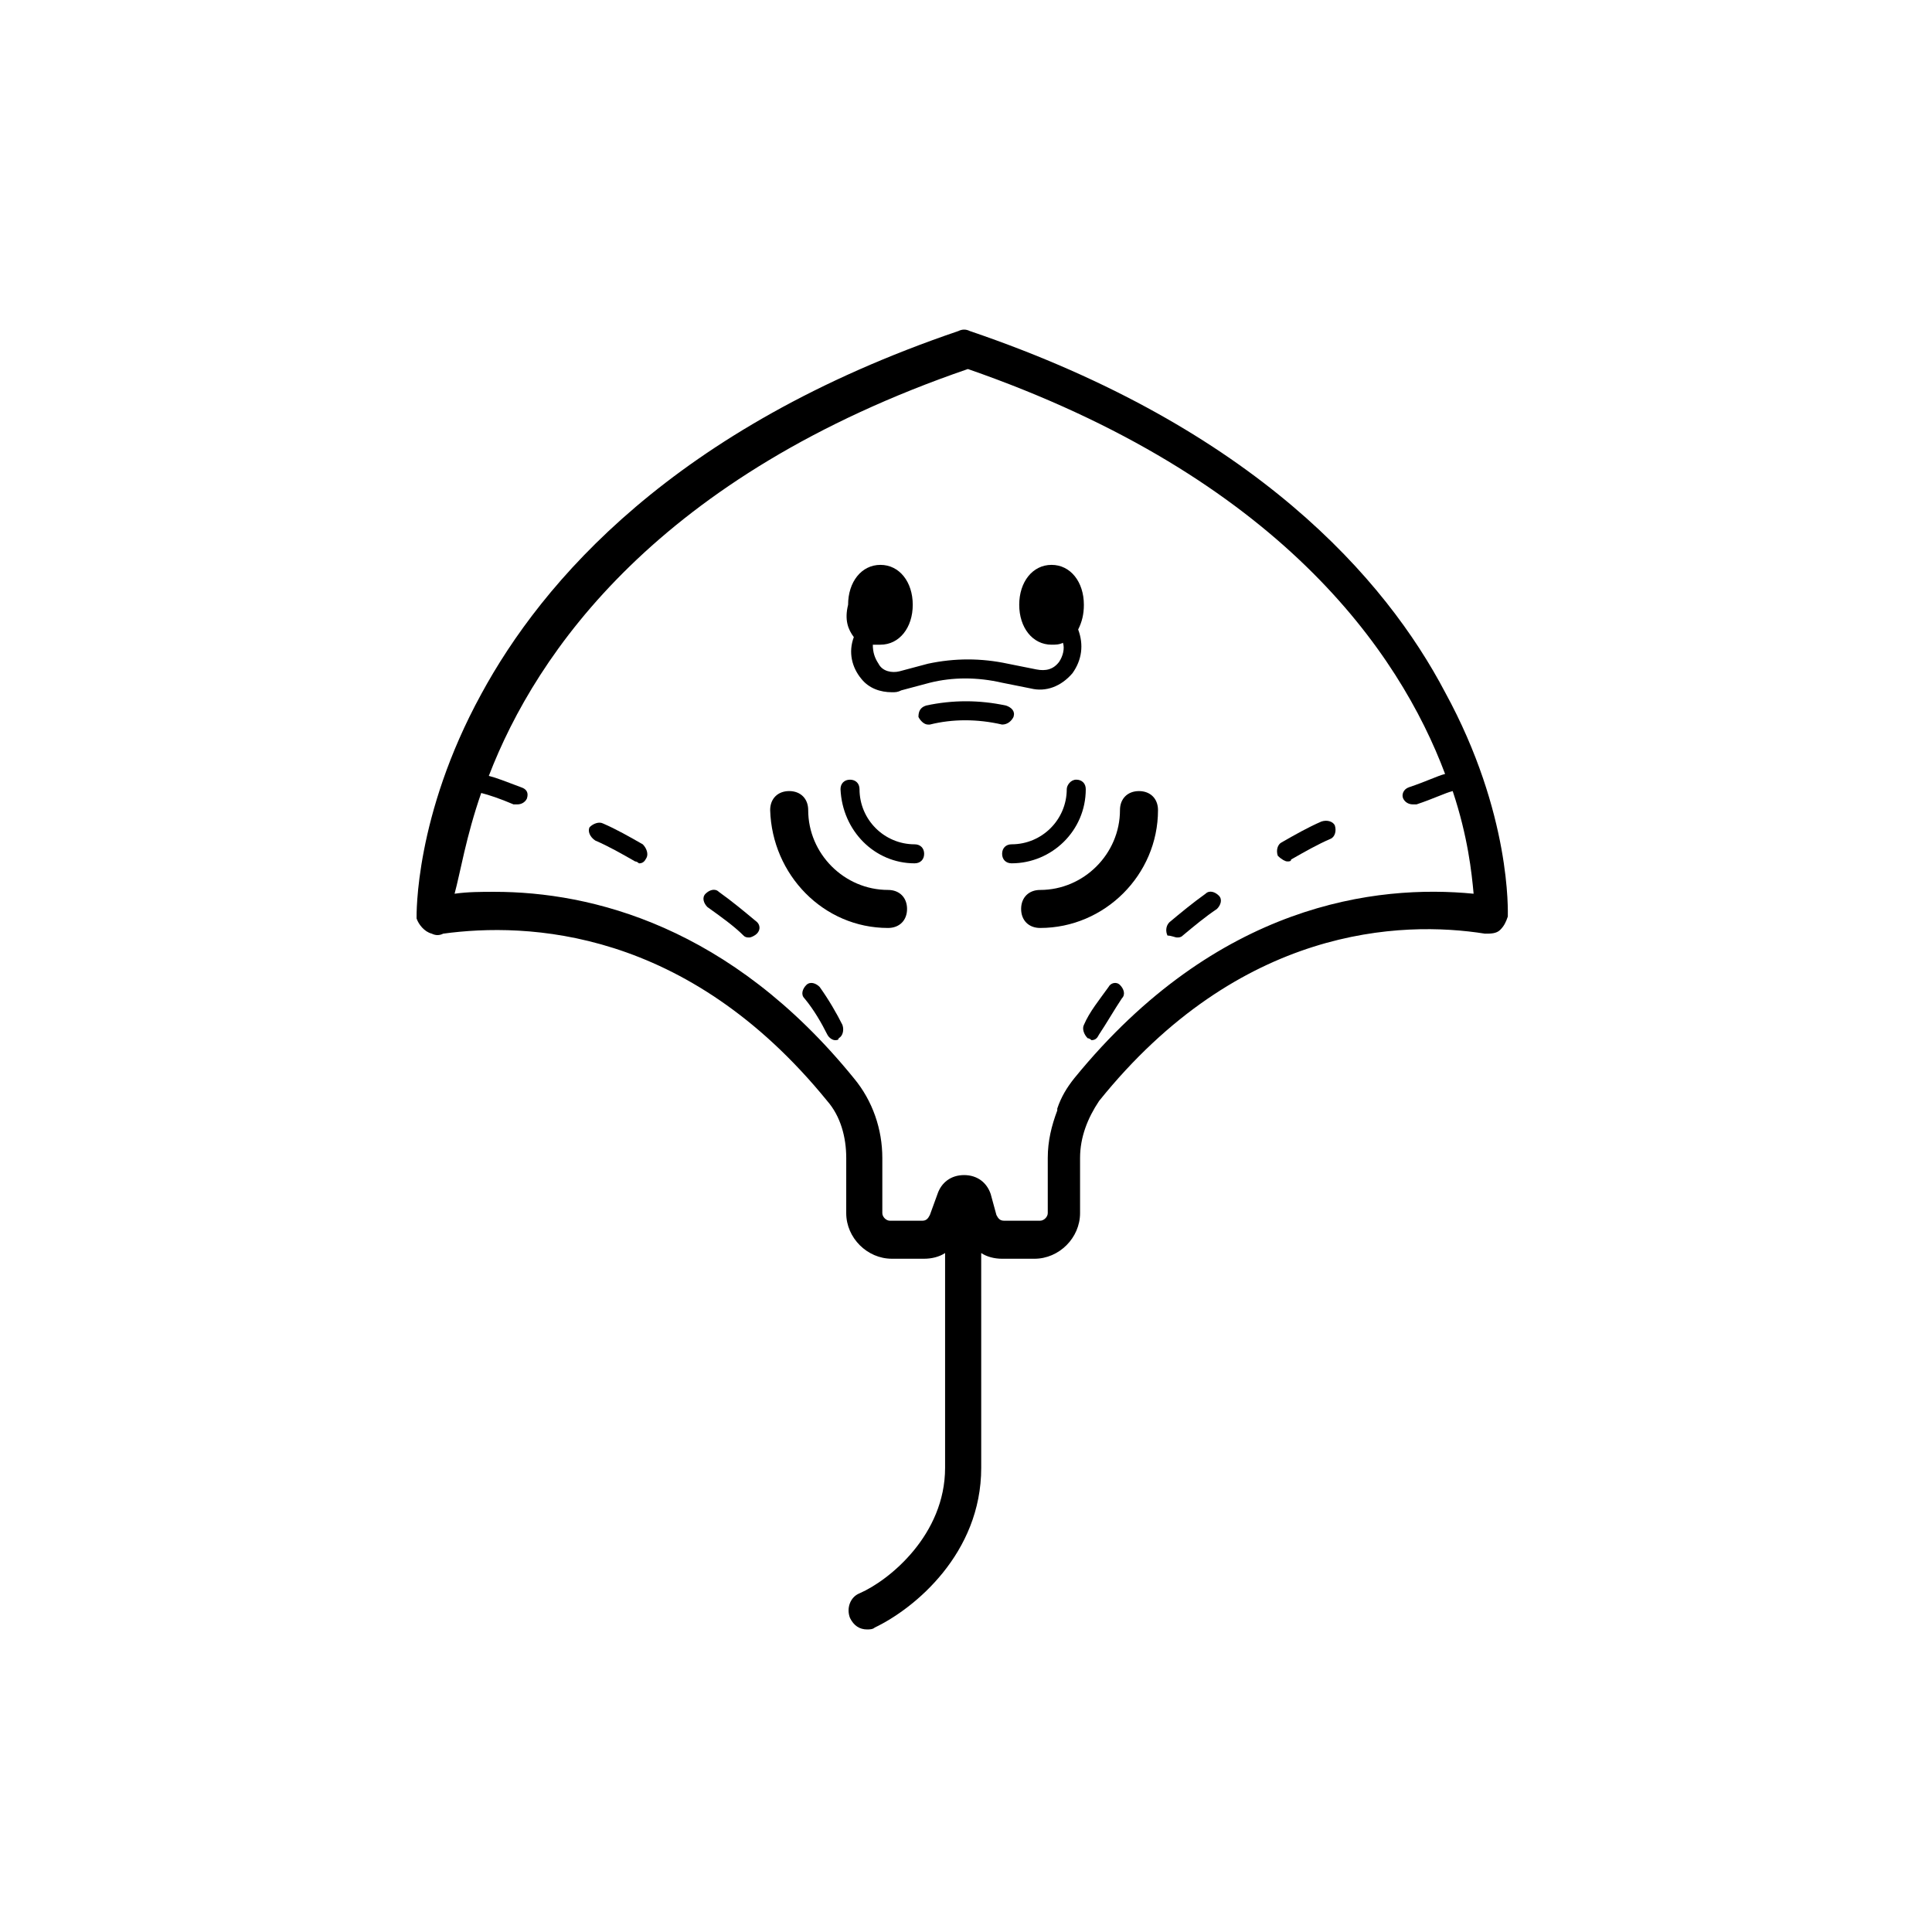 <?xml version="1.0" encoding="UTF-8"?>
<!-- Uploaded to: ICON Repo, www.svgrepo.com, Generator: ICON Repo Mixer Tools -->
<svg fill="#000000" width="800px" height="800px" version="1.1" viewBox="144 144 512 512" xmlns="http://www.w3.org/2000/svg">
 <g>
  <path d="m258.43 391.43c1.008 0.504 2.016 0.504 3.023 0 22.168-3.023 64.488-1.512 101.77 44.336 3.527 4.031 5.039 9.574 5.039 15.113l-0.004 14.609c0 6.551 5.543 12.09 12.09 12.09h8.566c2.016 0 4.031-0.504 5.543-1.512v56.93c0 17.633-14.609 29.727-22.672 33.25-2.519 1.008-3.527 4.031-2.519 6.551 1.008 2.016 2.519 3.023 4.535 3.023 0.504 0 1.512 0 2.016-0.504 10.578-5.039 28.215-19.648 28.215-42.32l-0.004-56.926c1.512 1.008 3.527 1.512 5.543 1.512h8.566c6.551 0 12.09-5.543 12.09-12.09v-14.609c0-5.543 2.016-10.578 5.039-15.113 37.281-46.352 80.105-47.863 102.27-44.336 1.512 0 3.023 0 4.031-1.008 1.008-1.008 1.512-2.016 2.016-3.527 0-1.008 1.008-27.207-16.625-59.449-15.617-29.727-50.383-70.031-125.95-95.723-1.008-0.504-2.016-0.504-3.023 0-75.57 25.695-110.34 66.504-126.46 96.227-17.633 32.242-17.129 58.441-17.129 59.449 0.504 1.508 2.016 3.523 4.031 4.027zm13.098-37.281c2.016 0.504 5.039 1.512 8.566 3.023h1.008c1.008 0 2.016-0.504 2.519-1.512 0.504-1.512 0-2.519-1.512-3.023-4.031-1.512-6.551-2.519-8.566-3.023 12.594-32.746 44.84-79.602 126.96-107.82 82.625 28.719 114.36 75.066 126.46 107.31-2.016 0.504-5.039 2.016-9.574 3.527-1.512 0.504-2.016 2.016-1.512 3.023 0.504 1.008 1.512 1.512 2.519 1.512h1.008c4.535-1.512 7.559-3.023 9.574-3.527 4.031 12.09 5.039 21.664 5.543 27.207-25.695-2.519-68.016 2.519-105.8 48.871-2.016 2.519-3.527 5.039-4.535 8.062v0.504c-1.512 4.031-2.519 8.062-2.519 12.594v14.605c0 1.008-1.008 2.016-2.016 2.016h-9.574c-1.008 0-1.512-0.504-2.016-1.512l-1.512-5.539c-1.008-3.023-3.527-5.039-7.055-5.039-3.527 0-6.047 2.016-7.055 5.039l-2.016 5.543c-0.504 1.008-1.008 1.512-2.016 1.512h-8.566c-1.008 0-2.016-1.008-2.016-2.016v-14.609c0-7.559-2.519-15.113-7.559-21.16-32.746-40.305-69.527-49.375-95.219-49.375-3.527 0-7.055 0-10.578 0.504 1.516-5.543 3.027-15.117 7.059-26.703z"/>
  <path d="m426.7 353.14c0 8.062-6.551 14.609-14.609 14.609-1.512 0-2.519 1.008-2.519 2.519 0 1.512 1.008 2.519 2.519 2.519 10.578 0 19.648-8.566 19.648-19.648 0-1.512-1.008-2.519-2.519-2.519s-2.519 1.512-2.519 2.519z"/>
  <path d="m386.39 372.79c1.512 0 2.519-1.008 2.519-2.519 0-1.512-1.008-2.519-2.519-2.519-8.062 0-14.609-6.551-14.609-14.609 0-1.512-1.008-2.519-2.519-2.519s-2.519 1.008-2.519 2.519c0.504 11.082 9.07 19.648 19.648 19.648z"/>
  <path d="m414.61 384.88c0 3.023 2.016 5.039 5.039 5.039 17.129 0 31.234-14.105 31.234-31.234 0-3.023-2.016-5.039-5.039-5.039s-5.039 2.016-5.039 5.039c0 11.586-9.574 21.16-21.16 21.16-3.019 0-5.035 2.016-5.035 5.035z"/>
  <path d="m379.34 389.92c3.023 0 5.039-2.016 5.039-5.039 0-3.023-2.016-5.039-5.039-5.039-11.586 0-21.16-9.574-21.16-21.16 0-3.023-2.016-5.039-5.039-5.039-3.023 0-5.039 2.016-5.039 5.039 0.504 17.133 14.105 31.238 31.238 31.238z"/>
  <path d="m341.05 391.94c0.504 0.504 1.008 0.504 1.512 0.504s1.512-0.504 2.016-1.008c1.008-1.008 1.008-2.519-0.504-3.527-3.023-2.519-6.047-5.039-9.574-7.559-1.008-1.008-2.519-0.504-3.527 0.504-1.008 1.008-0.504 2.519 0.504 3.527 3.527 2.519 7.055 5.039 9.574 7.559z"/>
  <path d="m301.75 366.75c3.527 1.512 7.055 3.527 10.578 5.543 0.504 0 1.008 0.504 1.008 0.504 1.008 0 1.512-0.504 2.016-1.512 0.504-1.008 0-2.519-1.008-3.527-3.527-2.016-7.055-4.031-10.578-5.543-1.008-0.504-2.519 0-3.527 1.008-0.5 1.008 0.004 2.519 1.512 3.527z"/>
  <path d="m361.21 405.54c-1.008-1.008-2.519-1.512-3.527-0.504-1.008 1.008-1.512 2.519-0.504 3.527 2.519 3.023 4.535 6.551 6.047 9.574 0.504 1.008 1.512 1.512 2.016 1.512 0.504 0 1.008 0 1.008-0.504 1.008-0.504 1.512-2.016 1.008-3.527-1.516-3.023-3.531-6.551-6.047-10.078z"/>
  <path d="m455.92 392.44c0.504 0 1.008 0 1.512-0.504 3.023-2.519 6.047-5.039 9.07-7.055 1.008-1.008 1.512-2.519 0.504-3.527-1.008-1.008-2.519-1.512-3.527-0.504-3.527 2.519-6.551 5.039-9.574 7.559-1.008 1.008-1.008 2.519-0.504 3.527 1.008 0 2.016 0.504 2.519 0.504z"/>
  <path d="m485.14 372.29c0.504 0 1.008 0 1.008-0.504 3.527-2.016 7.055-4.031 10.578-5.543 1.008-0.504 1.512-2.016 1.008-3.527-0.504-1.008-2.016-1.512-3.527-1.008-3.527 1.512-7.055 3.527-10.578 5.543-1.008 0.504-1.512 2.016-1.008 3.527 1.012 1.008 2.016 1.512 2.519 1.512z"/>
  <path d="m437.79 405.54c-2.519 3.527-5.039 6.551-6.551 10.078-0.504 1.008 0 2.519 1.008 3.527 0.504 0 1.008 0.504 1.008 0.504 1.008 0 1.512-0.504 2.016-1.512 2.016-3.023 4.031-6.551 6.047-9.574 1.008-1.008 0.504-2.519-0.504-3.527-1.008-1.008-2.519-0.504-3.023 0.504z"/>
  <path d="m370.27 312.84c-1.512 4.031-0.504 8.062 2.016 11.082 2.016 2.519 5.039 3.527 8.062 3.527 1.008 0 1.512 0 2.519-0.504l7.559-2.016c6.047-1.512 12.594-1.512 19.145 0l7.559 1.512c4.031 1.008 8.062-0.504 11.082-4.031 2.519-3.527 3.023-7.559 1.512-11.586 1.008-2.016 1.512-4.031 1.512-6.551 0-6.047-3.527-10.578-8.566-10.578s-8.566 4.535-8.566 10.578c0 6.047 3.527 10.578 8.566 10.578 1.008 0 2.016 0 3.023-0.504 0.504 1.512 0 3.527-1.008 5.039-1.512 2.016-3.527 2.519-6.047 2.016l-7.559-1.512c-7.055-1.512-14.105-1.512-21.16 0l-7.559 2.016c-2.016 0.504-4.535 0-5.543-2.016-1.008-1.512-1.512-3.023-1.512-5.039h2.016c5.039 0 8.566-4.535 8.566-10.578 0-6.047-3.527-10.578-8.566-10.578-5.039 0-8.566 4.535-8.566 10.578-1.004 4.031 0.004 6.551 1.516 8.566z"/>
  <path d="m412.59 334c0.504-1.512-0.504-2.519-2.016-3.023-7.055-1.512-14.105-1.512-21.16 0-1.512 0.504-2.016 1.512-2.016 3.023 0.504 1.008 1.512 2.016 2.519 2.016h0.504c6.047-1.512 12.594-1.512 19.145 0 1.512 0 2.519-1.008 3.023-2.016z"/>
 </g>
</svg>